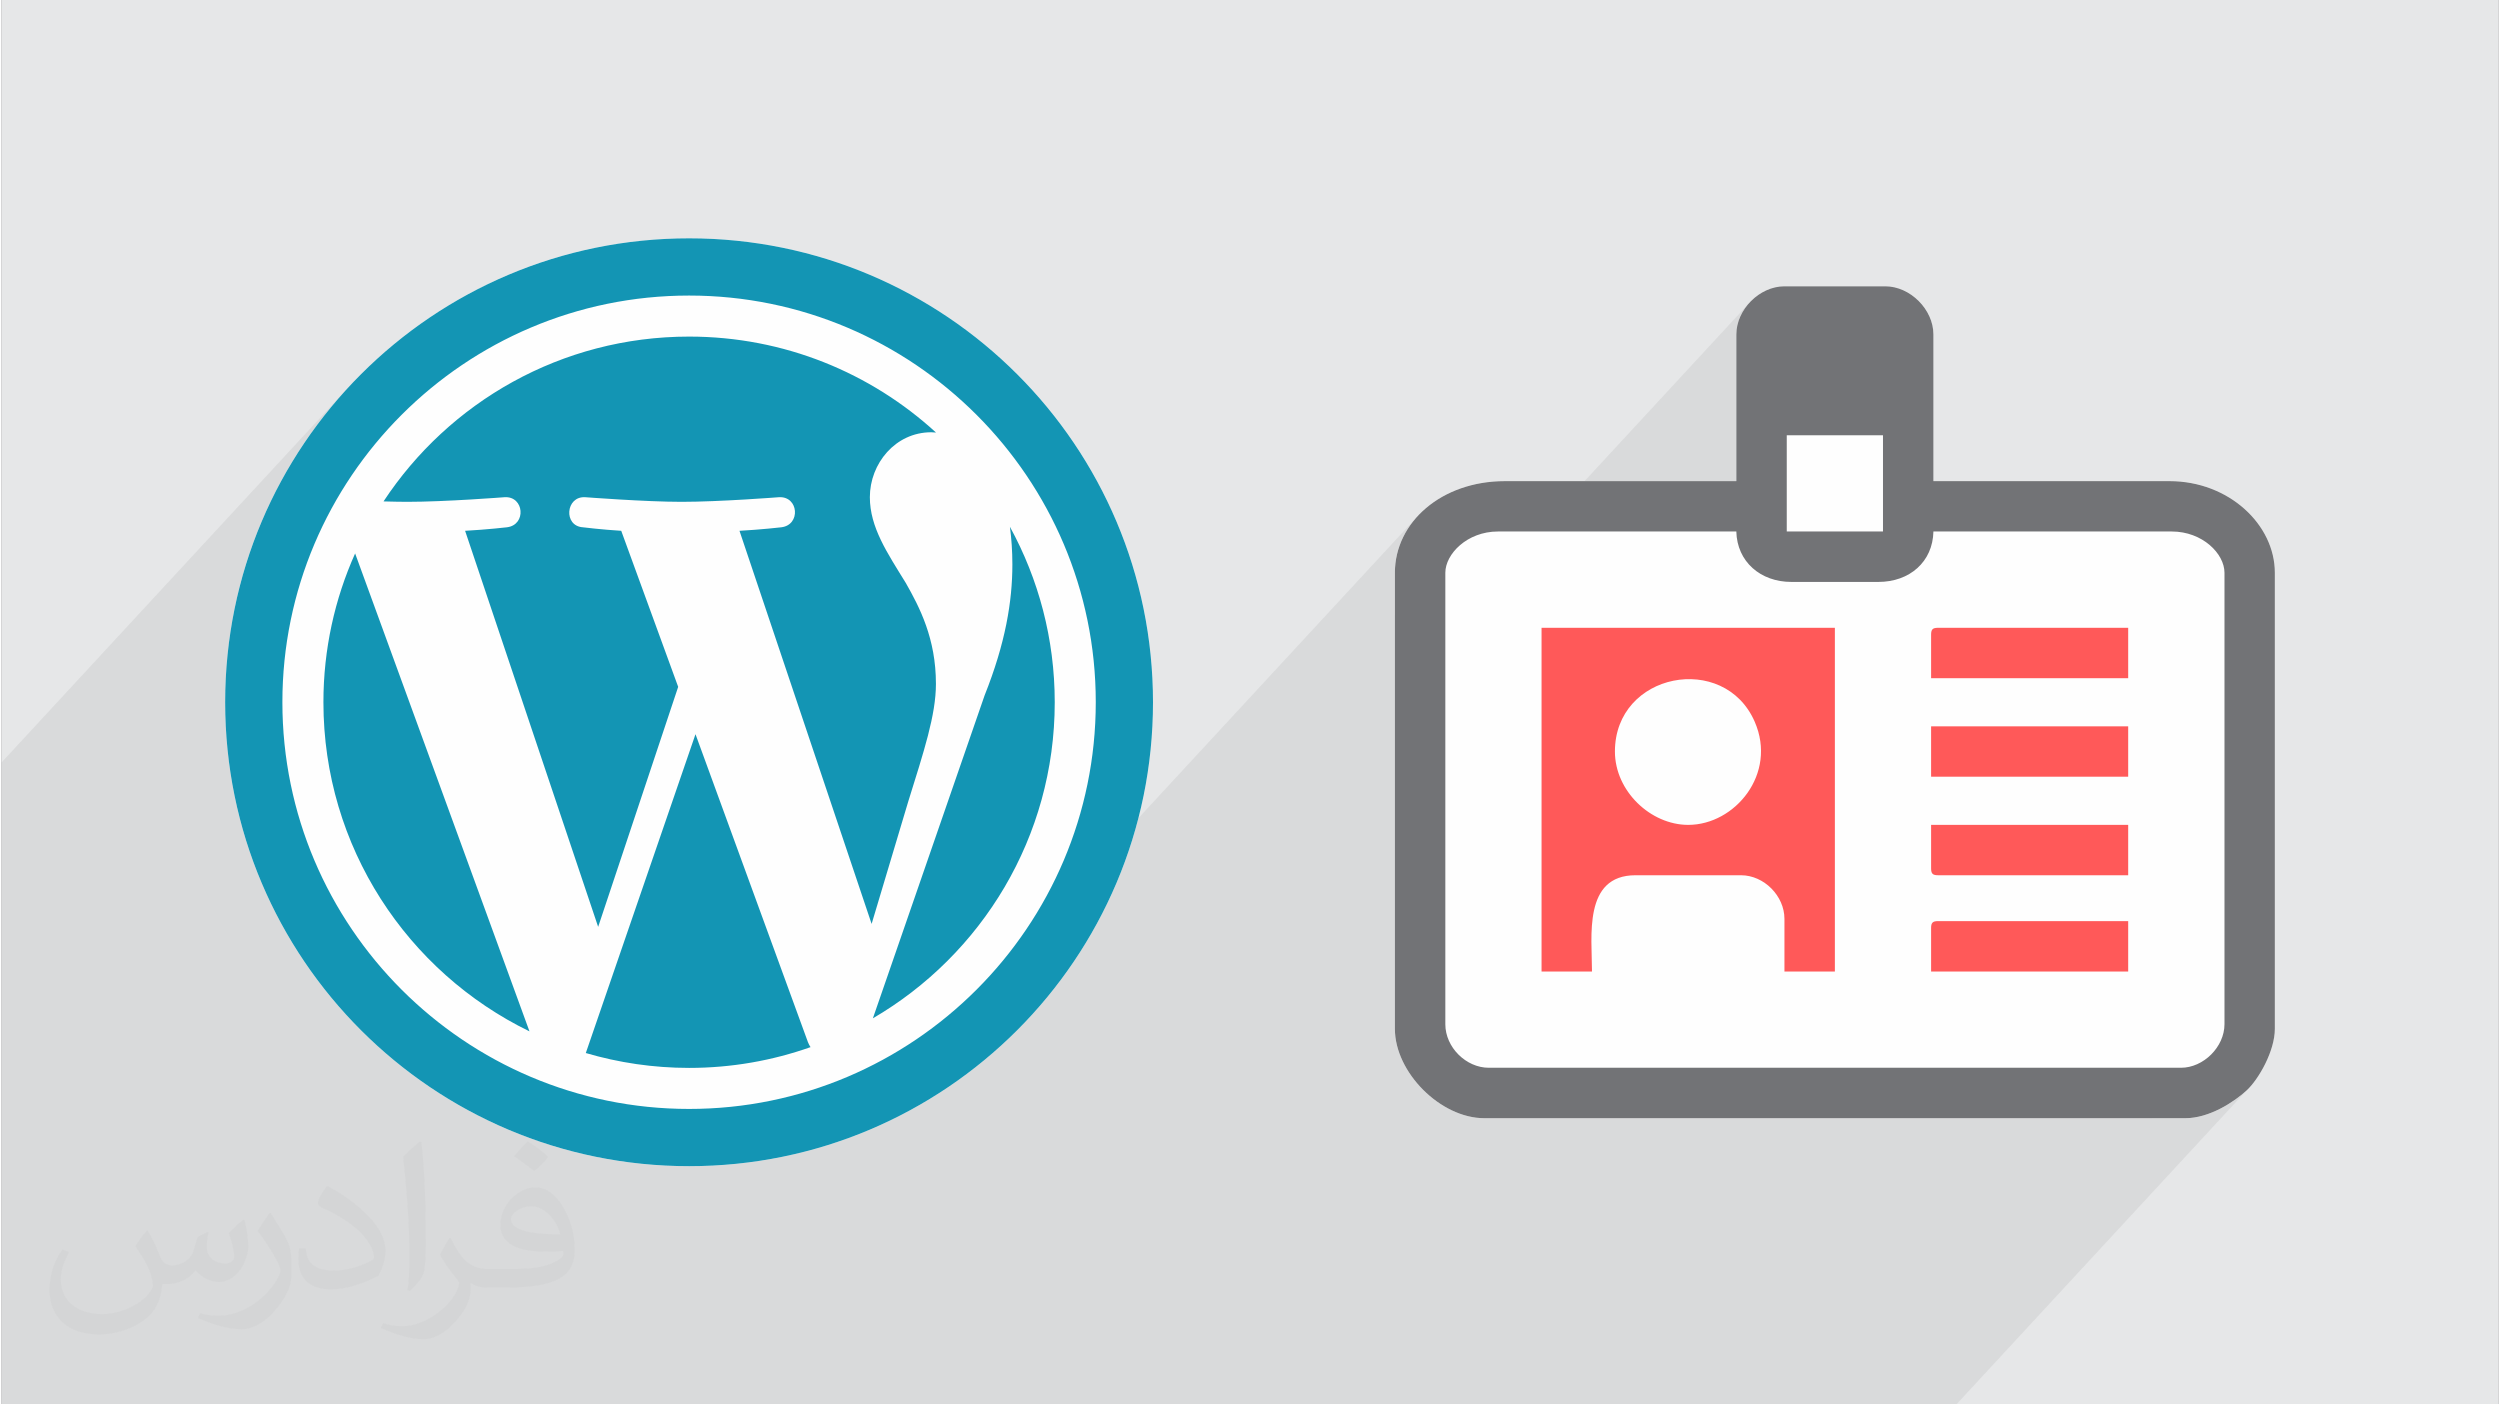 <?xml version="1.0" encoding="UTF-8"?>
<!DOCTYPE svg PUBLIC "-//W3C//DTD SVG 1.0//EN" "http://www.w3.org/TR/2001/REC-SVG-20010904/DTD/svg10.dtd">
<!-- Creator: CorelDRAW 2017 -->
<svg xmlns="http://www.w3.org/2000/svg" xml:space="preserve" width="356px" height="200px" version="1.0" shape-rendering="geometricPrecision" text-rendering="geometricPrecision" image-rendering="optimizeQuality" fill-rule="evenodd" clip-rule="evenodd" viewBox="0 0 35600 20025" xmlns:xlink="http://www.w3.org/1999/xlink">
 <rect x="0" y="0" width="35600" height="20025" fill="#808080" stroke="none"/>
 <g id="Layer_x0020_1">
  <g id="_2493583988272">
   <path fill="#E6E7E8" d="M0 0l35600 0 0 20025 -35600 0 0 -20025z"/>
   <path fill="#373435" fill-opacity="0.078" d="M30321 12479l-604 654 604 0 0 719 -1269 1372 2021 0 119 -14 114 -38 105 -59 93 -78 -839 908 473 0 127 -10 127 -29 124 -43 118 -54 112 -62 101 -67 90 -68 76 -66 -4143 4481 -27870 0 0 -9154 4906 -5306 -208 240 -196 250 -185 259 -172 268 -159 277 -146 286 -132 293 -119 300 -104 307 -89 314 -14 60 0 0 2130 -2304 -182 211 -173 219 -161 227 -151 236 -140 242 -128 250 -117 257 -103 263 -92 270 -14 49 1680 -1816 107 -116 111 -113 115 -109 118 -106 121 -102 124 -99 127 -94 130 -91 133 -87 135 -84 139 -79 141 -75 143 -70 146 -66 148 -62 151 -58 153 -53 155 -48 156 -44 159 -38 161 -34 162 -29 165 -24 165 -18 168 -14 168 -8 171 -3 253 6 250 18 246 30 243 41 239 52 235 62 230 73 225 84 221 93 215 103 209 113 204 121 197 131 191 139 185 147 177 155 -937 1014 5 66 32 153 49 151 65 149 77 149 86 150 94 154 98 158 37 67 38 68 38 72 38 74 36 77 36 80 34 83 2 5 1226 -1326 75 140 70 143 65 146 62 148 57 150 52 152 48 154 43 156 39 158 33 160 29 162 24 164 18 165 13 166 8 168 3 170 -3 179 -9 178 -15 177 -21 174 -26 173 -32 171 -38 169 -43 167 -48 164 -54 163 -59 160 -64 157 -68 155 -74 152 -78 149 -83 147 -88 143 -92 141 -96 137 -100 134 -105 130 -109 127 -112 124 -1693 1830 151 -60 257 -116 250 -128 243 -140 235 -151 228 -162 219 -172 210 -182 202 -192 192 -202 -2200 2379 60 -20 8259 -8932 -88 100 -76 108 -64 114 -51 120 -37 125 -22 130 -8 133 0 606 840 -908 -66 98 -41 103 -14 101 0 841 4359 -4715 -86 103 -67 116 -42 126 -15 131 0 2092 -1933 2091 114 0 2538 -2745 0 1372 1372 0 -1268 1373 582 0 0 147 1405 -1520 -18 155 -46 140 -71 123 -94 104 -1176 1272 0 1106 1393 -1507 13 -9 17 -7 22 -3 26 -1 2711 0 0 719 -634 686 634 0 0 718 -634 687 634 0 0 718z"/>
   <g>
    <path fill="#FEFEFE" fill-rule="nonzero" d="M9803 3398c-3654,0 -6615,2961 -6615,6615 0,3652 2961,6614 6615,6614 3653,0 6614,-2962 6614,-6614 0,-3654 -2961,-6615 -6614,-6615z"/>
    <path fill="#FEFEFE" d="M24734 4768l0 2092 -3300 0c-903,0 -1568,586 -1568,1306l0 6503c0,622 652,1274 1274,1274l9998 0c338,0 694,-230 875,-399 169,-158 399,-558 399,-875l0 -6503c0,-687 -656,-1306 -1502,-1306l-3366 0 0 -2092c0,-355 -331,-686 -686,-686l-1438 0c-355,0 -686,331 -686,686z"/>
    <path fill="#1395B4" fill-rule="nonzero" d="M9894 10468l-1564 4546c467,137 961,212 1473,212 607,0 1189,-105 1731,-296 -14,-22 -27,-46 -37,-72l-1603 -4390zm-91 -7070c-3654,0 -6615,2961 -6615,6615 0,3652 2961,6614 6615,6614 3653,0 6614,-2962 6614,-6614 0,-3654 -2961,-6615 -6614,-6615zm0 12413c-3198,0 -5799,-2601 -5799,-5799 0,-3197 2601,-5798 5799,-5798 3197,0 5798,2601 5798,5798 0,3198 -2601,5799 -5798,5799zm4574 -8300c22,166 35,344 35,536 0,529 -99,1124 -396,1868l-1593 4604c1550,-904 2593,-2583 2593,-4506 0,-907 -232,-1759 -639,-2502zm-1055 2238c0,-644 -232,-1090 -430,-1438 -264,-429 -512,-793 -512,-1222 0,-479 363,-926 876,-926 22,0 44,3 67,4 -927,-849 -2163,-1368 -3520,-1368 -1822,0 -3425,935 -4357,2350 123,3 238,6 336,6 546,0 1390,-66 1390,-66 281,-17 314,396 33,429 0,0 -283,33 -596,50l1897 5647 1141 -3422 -812 -2225c-281,-17 -546,-50 -546,-50 -281,-17 -248,-445 32,-429 0,0 862,66 1374,66 545,0 1389,-66 1389,-66 282,-16 314,396 33,429 0,0 -283,33 -596,50l1884 5605 520 -1738c225,-722 397,-1240 397,-1686zm-8733 263c0,2064 1199,3847 2938,4693l-2486 -6814c-290,647 -452,1366 -452,2121z"/>
    <path fill="#727376" d="M20585 14603l0 -6437c0,-265 309,-588 751,-588l3398 0c10,430 344,719 784,719l1242 0c445,0 775,-287 784,-719l3398 0c439,0 752,317 752,588l0 6437c0,323 -298,621 -621,621l-9868 0c-324,0 -620,-291 -620,-621zm4868 -8397l1372 0 0 1372 -1372 0 0 -1372zm-719 -1438l0 2092 -3300 0c-903,0 -1568,586 -1568,1306l0 6503c0,622 652,1274 1274,1274l9998 0c338,0 694,-230 875,-399 169,-158 399,-558 399,-875l0 -6503c0,-687 -656,-1306 -1502,-1306l-3366 0 0 -2092c0,-355 -331,-686 -686,-686l-1438 0c-355,0 -686,331 -686,686z"/>
    <path fill="#FF5959" d="M24048 11761c-535,0 -1045,-481 -1045,-1046 0,-1128 1559,-1422 1993,-425 324,743 -281,1471 -948,1471zm-2091 2091l719 0c0,-497 -129,-1373 621,-1373l1503 0c330,0 620,296 620,621l0 752 719 0 0 -4901 -4182 0 0 4901z"/>
    <path fill="#FF5959" d="M27511 11074l2810 0 0 -718 -2810 0 0 718z"/>
    <path fill="#FF5959" d="M27511 9049l0 621 2810 0 0 -719 -2711 0c-76,0 -99,22 -99,98z"/>
    <path fill="#FF5959" d="M27511 13231l0 621 2810 0 0 -719 -2711 0c-76,0 -99,23 -99,98z"/>
    <path fill="#FF5959" d="M27511 12381c0,76 23,98 99,98l2711 0 0 -718 -2810 0 0 620z"/>
   </g>
   <path fill="#373435" fill-opacity="0.031" d="M2082 17547c68,104 112,203 155,312 32,64 49,183 199,183 44,0 107,-14 163,-45 63,-33 111,-83 136,-159l60 -202 146 -72 10 10c-20,77 -25,149 -25,206 0,170 146,234 262,234 68,0 129,-34 129,-95 0,-81 -34,-217 -78,-339 68,-68 136,-136 214,-191l12 6c34,144 53,287 53,381 0,93 -41,196 -75,264 -70,132 -194,238 -344,238 -114,0 -241,-58 -328,-163l-5 0c-82,101 -209,193 -412,193l-63 0c-10,134 -39,229 -83,314 -121,237 -480,404 -818,404 -470,0 -706,-272 -706,-633 0,-223 73,-431 185,-578l92 38c-70,134 -117,262 -117,385 0,338 275,499 592,499 294,0 658,-187 724,-404 -25,-237 -114,-348 -250,-565 41,-72 94,-144 160,-221l12 0zm5421 -1274c99,62 196,136 291,221 -53,74 -119,142 -201,202 -95,-77 -190,-143 -287,-213 66,-74 131,-146 197,-210zm51 926c-160,0 -291,105 -291,183 0,168 320,219 703,217 -48,-196 -216,-400 -412,-400zm-359 895c208,0 390,-6 529,-41 155,-39 286,-118 286,-171 0,-15 0,-31 -5,-46 -87,8 -187,8 -274,8 -282,0 -498,-64 -583,-222 -21,-44 -36,-93 -36,-149 0,-152 66,-303 182,-406 97,-85 204,-138 313,-138 197,0 354,158 464,408 60,136 101,293 101,491 0,132 -36,243 -118,326 -153,148 -435,204 -867,204l-196 0 0 0 -51 0c-107,0 -184,-19 -245,-66l-10 0c3,25 5,50 5,72 0,97 -32,221 -97,320 -192,287 -400,410 -580,410 -182,0 -405,-70 -606,-161l36 -70c65,27 155,46 279,46 325,0 752,-314 805,-619 -12,-25 -34,-58 -65,-93 -95,-113 -155,-208 -211,-307 48,-95 92,-171 133,-239l17 -2c139,282 265,445 546,445l44 0 0 0 204 0zm-1408 299c24,-130 26,-276 26,-413l0 -202c0,-377 -48,-926 -87,-1282 68,-75 163,-161 238,-219l22 6c51,450 63,972 63,1452 0,126 -5,250 -17,340 -7,114 -73,201 -214,332l-31 -14zm-1449 -596c7,177 94,318 398,318 189,0 349,-50 526,-135 32,-14 49,-33 49,-49 0,-111 -85,-258 -228,-392 -139,-126 -323,-237 -495,-311 -59,-25 -78,-52 -78,-77 0,-51 68,-158 124,-235l19 -2c197,103 417,256 580,427 148,157 240,316 240,489 0,128 -39,250 -102,361 -216,109 -446,192 -674,192 -277,0 -466,-130 -466,-436 0,-33 0,-84 12,-150l95 0zm-501 -503l172 278c63,103 122,215 122,392l0 227c0,183 -117,379 -306,573 -148,132 -279,188 -400,188 -180,0 -386,-56 -624,-159l27 -70c75,21 162,37 269,37 342,-2 692,-252 852,-557 19,-35 26,-68 26,-90 0,-36 -19,-75 -34,-110 -87,-165 -184,-315 -291,-453 56,-89 112,-174 173,-258l14 2z"/>
  </g>
 </g>
</svg>
